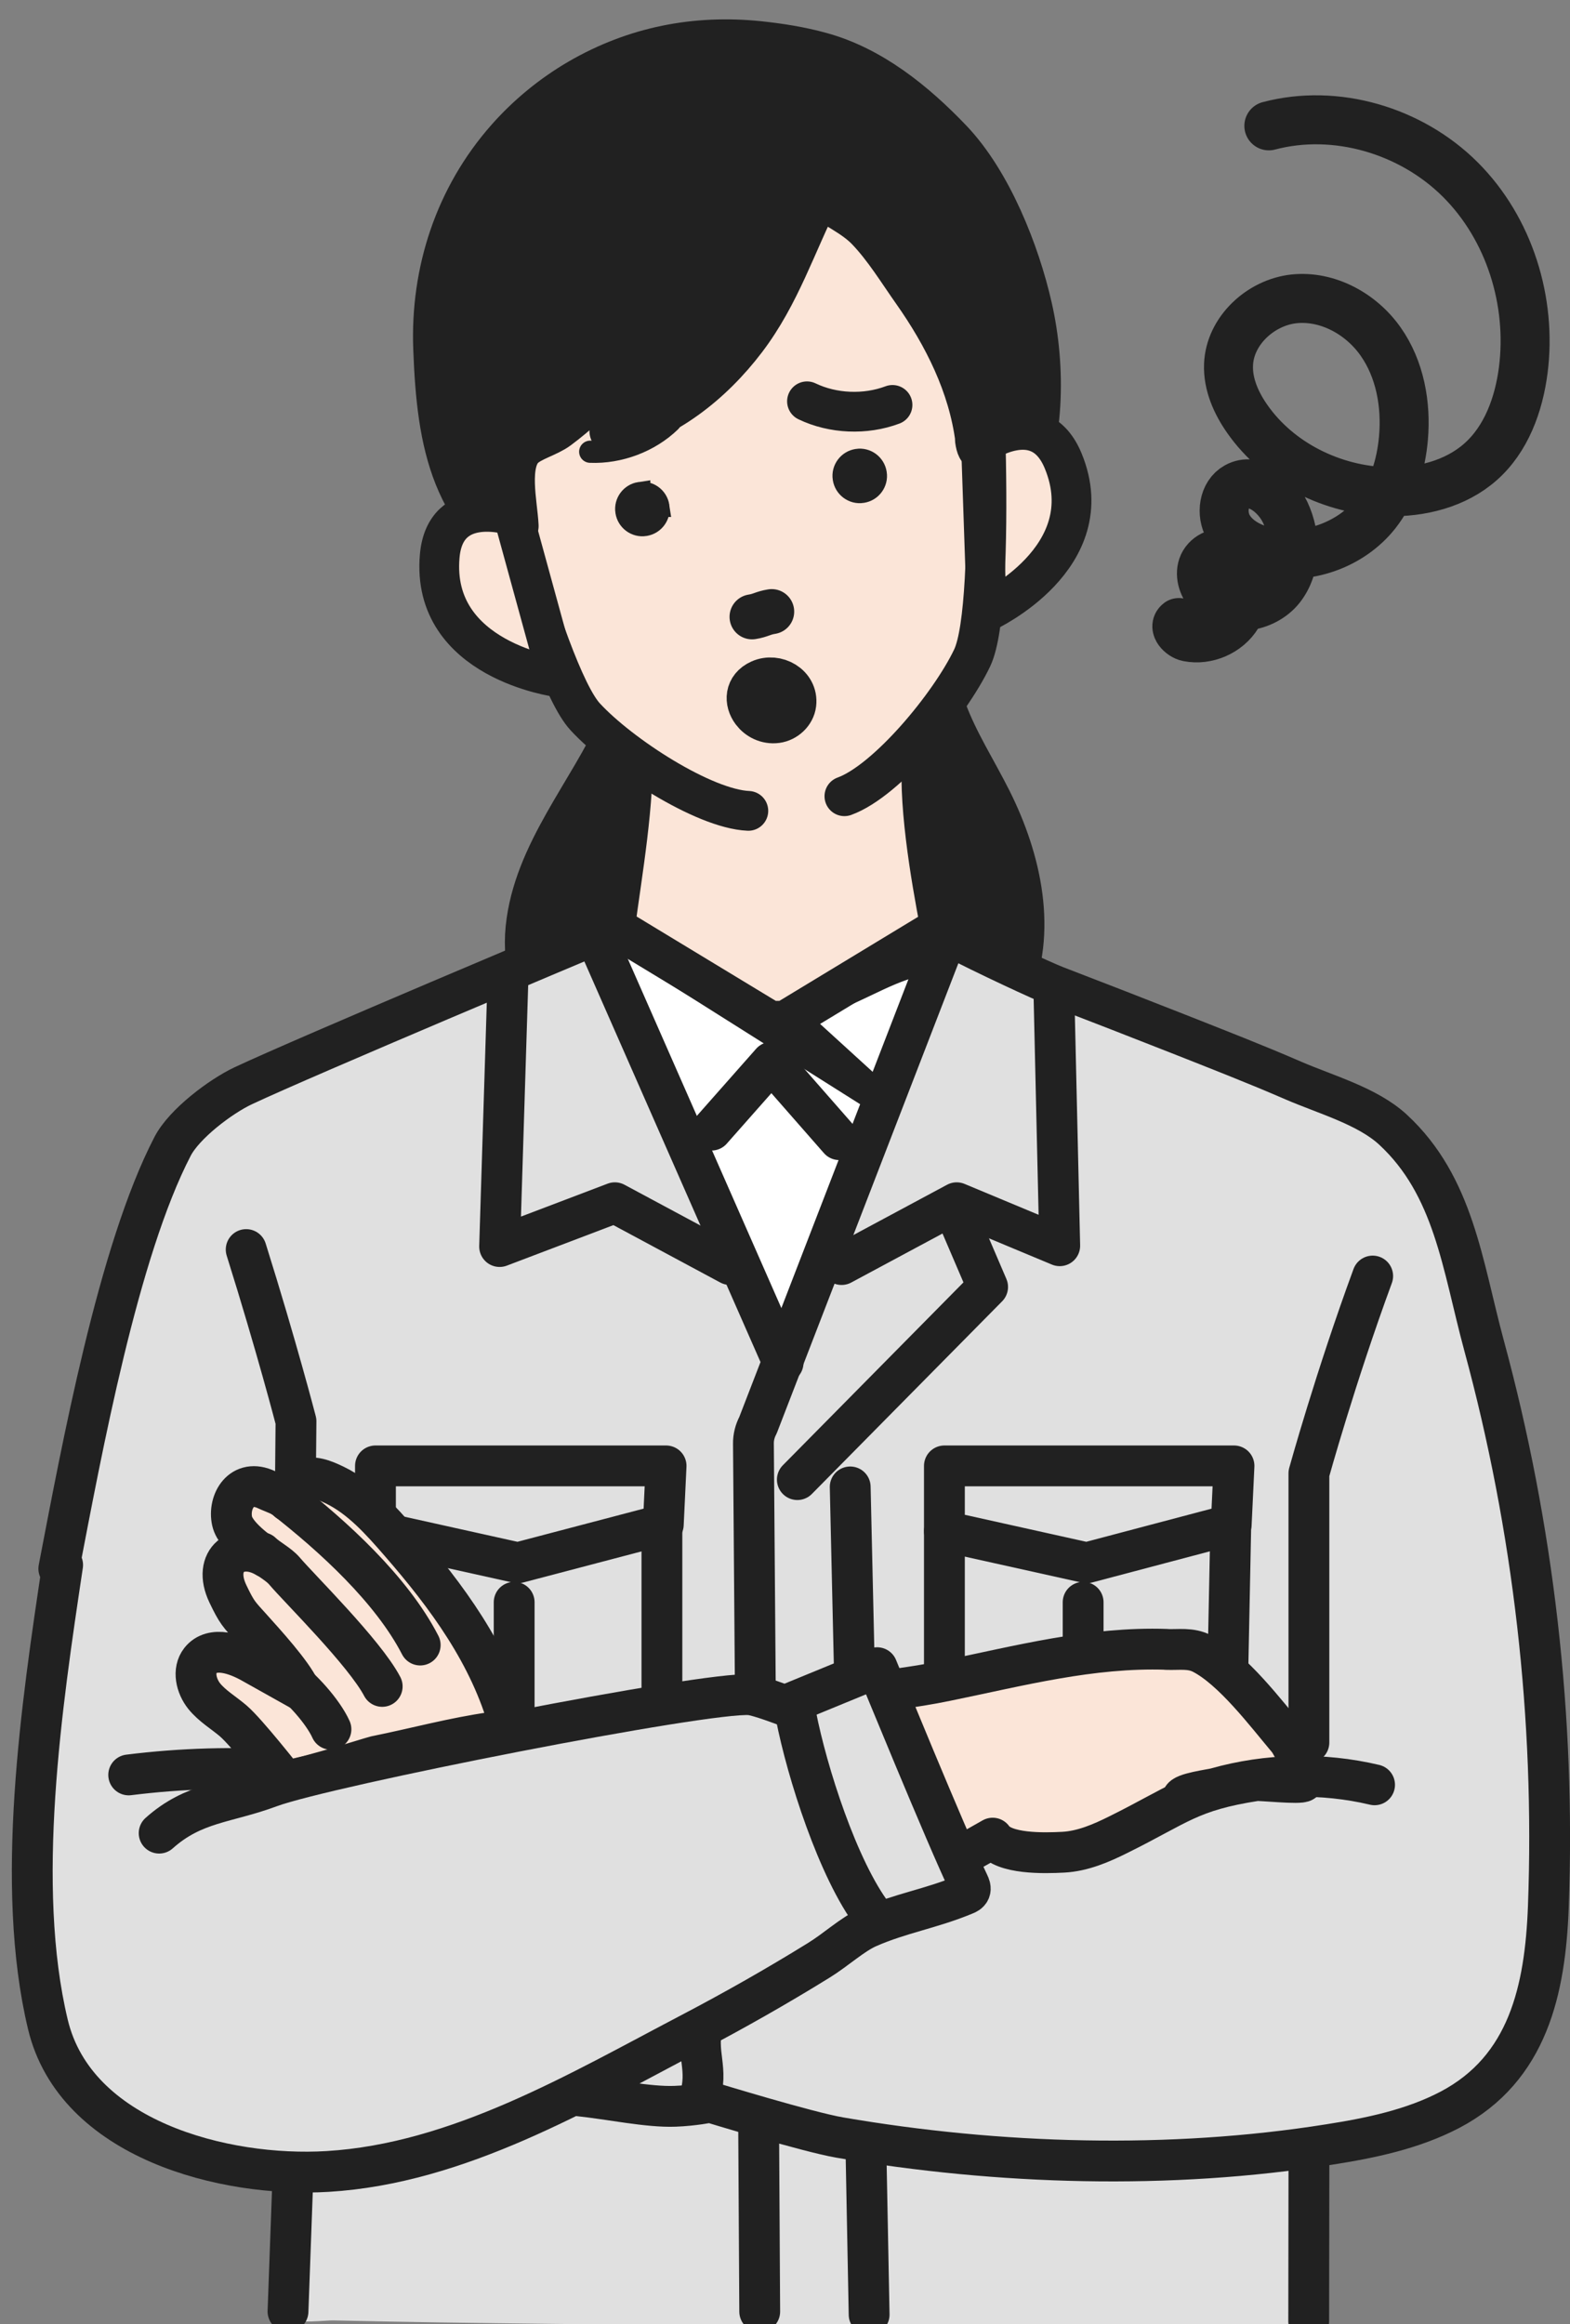<svg width="75" height="111" viewBox="0 0 75 111" fill="none" xmlns="http://www.w3.org/2000/svg">
<rect x="0" y="0" width="75" height="111" fill="#808080" stroke="none"/>
<path d="M60.614 6.011C63.815 5.162 67.411 6.233 69.758 8.575C72.106 10.917 73.188 14.402 72.766 17.687C72.555 19.318 71.956 20.977 70.719 22.065C69.525 23.119 67.861 23.53 66.263 23.486C63.66 23.413 61.074 22.143 59.581 20.006C59.049 19.246 58.649 18.347 58.688 17.415C58.749 15.806 60.214 14.446 61.818 14.274C63.421 14.108 65.025 14.99 65.952 16.311C66.879 17.626 67.184 19.313 67.045 20.916C66.934 22.209 66.534 23.508 65.73 24.523C64.515 26.055 62.384 26.793 60.486 26.349C59.77 26.182 59.054 25.822 58.682 25.184C58.316 24.546 58.438 23.602 59.082 23.247C59.937 22.775 60.969 23.585 61.391 24.462C61.934 25.611 61.951 27.076 61.163 28.069C60.369 29.062 58.688 29.307 57.817 28.385C57.484 28.036 57.295 27.514 57.445 27.059C57.6 26.599 58.166 26.288 58.599 26.51C58.738 26.582 58.849 26.693 58.949 26.815C59.52 27.531 59.593 28.607 59.115 29.39C58.638 30.172 57.65 30.605 56.751 30.427C56.413 30.361 56.036 29.939 56.313 29.734" stroke="#212121" stroke-width="2.34" stroke-linecap="round" stroke-linejoin="round"/>
<path d="M25.788 27.264C28.429 28.879 31.087 31.426 29.628 34.722C28.229 37.874 25.588 40.771 25.227 44.339C24.872 47.84 27.347 51.22 30.554 52.668C33.767 54.111 37.519 53.895 40.887 52.873C43.867 51.975 46.852 50.282 48.14 47.441C49.455 44.539 48.689 41.093 47.263 38.246C46.547 36.82 45.676 35.471 45.121 33.979C44.094 31.21 45.054 29.445 46.386 27.081C47.013 25.966 47.868 24.984 48.45 23.846C49.815 21.188 49.843 17.531 49.188 14.674C48.595 12.065 47.274 8.725 45.393 6.749C43.661 4.935 41.608 3.27 39.194 2.61C38.229 2.343 37.241 2.188 36.248 2.083C33.235 1.772 30.355 2.332 27.702 3.869C26.426 4.613 25.266 5.562 24.29 6.666C21.842 9.435 20.677 12.981 20.816 16.654C20.988 21.271 21.648 24.729 25.782 27.259L25.788 27.264Z" fill="#212121" stroke="#212121" stroke-width="2.15" stroke-linecap="round" stroke-linejoin="round"/>
<path d="M47.075 56.104C46.256 59.221 45.716 62.48 45.181 65.707C44.866 67.609 44.553 69.5 44.186 71.343C43.187 76.358 41.776 81.12 38.845 85.211L38.845 85.211C38.177 86.144 37.439 86.941 36.5 87.157C35.541 87.37 34.483 86.939 33.565 86.265C30.605 84.089 29.31 80.349 28.377 76.641L28.377 76.64C26.798 70.379 25.826 63.974 25.484 57.531L25.484 57.53C25.334 54.739 25.334 51.95 26.454 49.521C26.936 48.478 27.606 47.533 28.308 46.558C28.424 46.4 28.536 46.229 28.639 46.07C28.655 46.045 28.671 46.021 28.687 45.997C28.808 45.812 28.92 45.645 29.036 45.498C29.274 45.198 29.474 45.055 29.681 45.021L29.773 45.007L47.558 56.231M47.075 56.104L47.558 56.231M47.075 56.104C47.075 56.104 47.075 56.104 47.075 56.104L47.558 56.231M47.075 56.104C47.116 55.946 47.158 55.789 47.199 55.634C47.557 54.292 47.892 53.034 47.782 51.763L47.782 51.763C47.68 50.595 47.051 49.145 46.444 48.05L46.444 48.049C46.328 47.839 46.227 47.625 46.136 47.432C46.121 47.401 46.107 47.371 46.093 47.341C45.987 47.118 45.892 46.926 45.785 46.757C45.583 46.438 45.348 46.215 44.94 46.103L44.938 46.103C44.584 46.004 44.174 46.042 43.731 46.155L43.728 46.156C42.942 46.353 42.202 46.706 41.41 47.084C41.334 47.12 41.258 47.156 41.182 47.192C40.322 47.6 39.397 48.02 38.38 48.179M47.558 56.231C47.599 56.074 47.641 55.917 47.684 55.759C48.039 54.43 48.399 53.084 48.28 51.719C48.169 50.443 47.497 48.917 46.881 47.807C46.774 47.613 46.681 47.415 46.589 47.221C46.256 46.514 45.948 45.861 45.072 45.621C44.595 45.488 44.084 45.549 43.607 45.671C42.769 45.88 41.984 46.255 41.2 46.63C40.261 47.078 39.325 47.525 38.302 47.685M38.38 48.179C38.38 48.179 38.38 48.179 38.38 48.179L38.302 47.685M38.38 48.179C38.38 48.179 38.38 48.179 38.38 48.179L38.302 47.685M38.38 48.179C37.032 48.392 35.667 48.116 34.456 47.621C33.245 47.126 32.158 46.404 31.136 45.673C31.136 45.673 31.136 45.672 31.136 45.672L31.427 45.266C32.442 45.993 33.491 46.686 34.645 47.158C35.8 47.63 37.07 47.88 38.302 47.685" fill="white" stroke="#212121"/>
<path d="M13.94 110.751C14.184 110.995 15.6 110.818 15.916 110.829C22.841 110.984 29.766 111.023 36.692 111.095C41.297 111.139 60.697 111.3 61.718 111.311C62.856 111.322 62.44 109.214 62.451 107.716C62.462 106.129 62.295 105.352 62.312 103.765C62.312 103.459 62.329 103.115 62.551 102.904C62.761 102.705 63.083 102.688 63.377 102.677C67.412 102.466 71.235 100.402 72.916 96.601C74.215 93.66 74.298 90.341 74.215 87.128C74.054 81.074 73.371 75.037 72.178 69.094C71.152 63.966 70.403 57.879 66.524 54.117C65.508 53.135 64.199 52.946 62.983 52.241C59.532 50.243 54.893 48.684 51.169 47.458C49.072 46.77 47.135 45.532 45.126 44.628L41.375 54.622C40.188 57.79 39.3 61.464 37.446 64.299C35.388 61.253 34.184 57.779 32.585 54.477C31.786 52.824 30.976 51.176 30.221 49.505C29.489 47.868 29.001 46.048 28.202 44.467C27.058 44.983 26.015 45.815 24.828 46.331C23.674 46.836 22.48 47.247 21.287 47.641C18.674 48.501 16.055 49.394 13.58 50.604C11.271 51.731 8.957 53.329 7.881 55.687C6.671 58.345 5.694 61.103 4.906 63.911C3.308 69.576 2.465 75.42 1.888 81.269C1.616 84.026 1.405 86.79 1.211 89.559C1.078 91.473 0.95 93.427 1.399 95.291C1.938 97.516 3.314 99.531 5.201 100.835C7.265 102.266 9.568 103.187 12.037 103.654C13.852 103.998 13.752 104.381 13.746 105.868C13.746 106.495 13.447 110.251 13.946 110.751H13.94Z" fill="#E0E0E0"/>
<path d="M62.527 83.227V70.37C62.527 70.37 63.792 65.792 65.574 60.947" stroke="#212121" stroke-width="1.95" stroke-linecap="round" stroke-linejoin="round"/>
<path d="M62.518 110.867L62.529 102.877" stroke="#212121" stroke-width="1.95" stroke-linecap="round" stroke-linejoin="round"/>
<path d="M36.758 36.898L30.183 35.682C30.327 38.135 29.683 41.809 29.361 44.25V44.278L36.786 48.778H37.507L44.932 44.278V44.234C44.472 41.814 43.828 38.13 44.105 35.682L37.53 36.898H36.753H36.758Z" fill="#FBE5D8" stroke="#212121" stroke-width="1.95" stroke-linecap="round" stroke-linejoin="round"/>
<path d="M37.409 65.087L28.414 44.633" stroke="#212121" stroke-width="1.95" stroke-linecap="round" stroke-linejoin="round"/>
<path d="M50.347 47.419L50.624 59.499L45.702 57.446L40.203 60.398" stroke="#212121" stroke-width="1.95" stroke-linecap="round" stroke-linejoin="round"/>
<path d="M24.261 46.892L23.867 59.538L29.372 57.446L34.871 60.398" stroke="#212121" stroke-width="1.95" stroke-linecap="round" stroke-linejoin="round"/>
<path d="M13.758 110.401L13.98 104.308" stroke="#212121" stroke-width="1.95" stroke-linecap="round" stroke-linejoin="round"/>
<path d="M11.76 59.682C13.219 64.327 14.14 67.884 14.14 67.884L13.979 85.214" stroke="#212121" stroke-width="1.95" stroke-linecap="round" stroke-linejoin="round"/>
<path d="M45.703 58.023L47.179 61.469L38.09 70.67" stroke="#212121" stroke-width="1.95" stroke-linecap="round" stroke-linejoin="round"/>
<path d="M36.242 101.761L36.292 110.407" stroke="#212121" stroke-width="1.95" stroke-linecap="round" stroke-linejoin="round"/>
<path d="M45.298 44.555L36.209 68.073C36.065 68.344 35.987 68.65 35.992 68.955L36.081 80.464" stroke="#212121" stroke-width="1.95" stroke-linecap="round" stroke-linejoin="round"/>
<path d="M41.363 102.444L41.519 110.551" stroke="#212121" stroke-width="1.95" stroke-linecap="round" stroke-linejoin="round"/>
<path d="M40.615 71.019L40.809 79.537" stroke="#212121" stroke-width="1.95" stroke-linecap="round" stroke-linejoin="round"/>
<path d="M31.819 70.015H17.936V73.133L24.739 74.643L31.686 72.817L31.819 70.015Z" stroke="#212121" stroke-width="1.95" stroke-linecap="round" stroke-linejoin="round"/>
<path d="M17.936 73.133V83.816H31.62V72.673" stroke="#212121" stroke-width="1.95" stroke-linecap="round" stroke-linejoin="round"/>
<path d="M24.562 76.529V82.245" stroke="#212121" stroke-width="1.95" stroke-linecap="round" stroke-linejoin="round"/>
<path d="M58.949 70.015H45.115V73.133L51.913 74.643L58.816 72.817L58.949 70.015Z" stroke="#212121" stroke-width="1.95" stroke-linecap="round" stroke-linejoin="round"/>
<path d="M45.115 73.133V83.816L58.577 83.671L58.799 72.673" stroke="#212121" stroke-width="1.95" stroke-linecap="round" stroke-linejoin="round"/>
<path d="M51.742 76.529V82.245" stroke="#212121" stroke-width="1.95" stroke-linecap="round" stroke-linejoin="round"/>
<path d="M45.37 44.705C47.102 45.61 49.826 46.87 50.448 47.108C52.395 47.857 54.343 48.612 56.285 49.378C58.122 50.105 59.965 50.82 61.779 51.608C63.344 52.285 65.325 52.829 66.546 53.956C69.459 56.653 69.853 60.42 70.891 64.255C73.26 72.972 74.303 82.056 73.965 91.085C73.815 95.008 73.01 98.798 69.265 100.768C67.484 101.7 65.48 102.116 63.494 102.427C55.892 103.637 47.701 103.398 40.115 102.094C38.584 101.833 33.928 100.407 33.928 100.407C33.928 100.407 33.151 100.568 32.247 100.602C30.959 100.651 29.145 100.257 27.646 100.102" stroke="#212121" stroke-width="1.95" stroke-linecap="round" stroke-linejoin="round"/>
<path d="M28.107 44.783C28.107 44.783 14.634 50.443 11.621 51.858C10.533 52.369 8.802 53.678 8.247 54.749C5.639 59.766 3.902 69.254 2.809 74.926" stroke="#212121" stroke-width="1.95" stroke-linecap="round" stroke-linejoin="round"/>
<path d="M6.148 84.775C8.673 84.459 11.231 84.387 13.773 84.559" stroke="#212121" stroke-width="1.95" stroke-linecap="round" stroke-linejoin="round"/>
<path d="M55.716 78.782C56.343 78.805 56.864 78.694 57.425 78.977C58.895 79.731 60.466 81.823 61.531 83.088C61.742 83.338 62.469 84.836 62.258 85.086C62.142 85.225 60.177 85.019 59.999 85.047C56.837 85.535 56.304 86.201 53.435 87.622C52.602 88.038 51.726 88.415 50.799 88.466C49.872 88.515 47.941 88.565 47.42 87.794C46.576 88.271 45.733 88.749 44.889 89.226C44.706 89.331 44.501 89.437 44.29 89.392C44.074 89.342 43.935 89.148 43.824 88.959C43.119 87.783 42.703 86.462 42.059 85.241C41.421 84.032 41.044 82.7 41.36 81.34C41.56 80.475 41.687 80.835 42.72 80.691C43.557 80.575 44.39 80.447 45.217 80.275C48.696 79.565 52.12 78.655 55.721 78.777L55.716 78.782Z" fill="#FBE5D8" stroke="#212121" stroke-width="1.95" stroke-linecap="round" stroke-linejoin="round"/>
<path d="M23.519 82.733C23.719 82.706 23.919 82.678 24.118 82.656C24.202 82.645 24.29 82.628 24.329 82.556C24.357 82.5 24.34 82.439 24.329 82.378C23.414 79.043 21.349 76.241 19.096 73.655C18.203 72.628 17.238 71.535 15.989 70.93C15.467 70.681 14.957 70.464 14.407 70.664C14.069 70.786 13.409 71.297 13.769 71.707C13.536 71.441 13.059 71.308 12.743 71.158C11.539 70.581 10.884 71.73 11.089 72.656C11.267 73.461 12.743 74.393 12.743 74.393C11.383 73.566 10.112 74.51 10.889 76.13C11.322 77.034 11.405 77.09 12.032 77.784C12.643 78.466 13.941 79.881 14.319 80.702C13.697 80.347 12.693 79.798 12.071 79.443C11.278 78.988 10.14 78.594 9.574 79.31C9.197 79.792 9.369 80.525 9.752 81.008C10.135 81.485 10.684 81.801 11.15 82.201C11.788 82.75 13.553 84.992 13.553 84.997C13.73 85.225 17.587 83.971 17.953 83.882C19.834 83.505 21.638 83.005 23.53 82.739L23.519 82.733Z" fill="#FBE5D8" stroke="#212121" stroke-width="1.95" stroke-linecap="round" stroke-linejoin="round"/>
<path d="M56.48 85.896C56.492 85.647 57.857 85.475 58.095 85.408C60.548 84.714 63.184 84.659 65.664 85.247" stroke="#212121" stroke-width="1.95" stroke-linecap="round" stroke-linejoin="round"/>
<path d="M33.583 96.562C33.189 98.165 33.9 98.737 33.395 100.313" stroke="#212121" stroke-width="1.95" stroke-linecap="round" stroke-linejoin="round"/>
<path d="M18.258 80.547C17.409 78.932 14.29 75.864 13.591 75.037C13.303 74.698 12.82 74.471 12.498 74.16" stroke="#212121" stroke-width="1.95" stroke-linecap="round" stroke-linejoin="round"/>
<path d="M13.559 71.535C15.917 73.377 18.703 75.913 20.073 78.571" stroke="#212121" stroke-width="1.95" stroke-linecap="round" stroke-linejoin="round"/>
<path d="M13.602 80.07C14.367 80.553 15.438 81.768 15.81 82.595" stroke="#212121" stroke-width="1.95" stroke-linecap="round" stroke-linejoin="round"/>
<path d="M46.531 89.453C46.653 89.642 46.781 89.842 46.775 90.064C46.759 90.43 46.387 90.674 46.048 90.807C45.183 91.146 44.239 91.229 43.34 91.457C40.671 92.128 38.524 94.048 36.182 95.496C34.023 96.828 31.66 97.788 29.268 98.626C26.477 99.608 23.636 100.446 20.761 101.134C17.809 101.839 14.751 102.388 11.744 101.955C9.297 101.6 6.955 100.585 5.024 99.042C4.18 98.371 3.403 97.577 2.965 96.595C2.127 94.719 2.715 92.433 3.981 90.813C5.246 89.192 7.088 88.133 8.953 87.267C15.539 84.232 22.725 83.621 29.695 81.979C31.499 81.551 33.346 81.124 35.211 81.18C36.027 81.202 36.887 81.546 37.68 81.49C38.38 81.44 39.117 80.952 39.739 80.669C40.377 80.375 41.914 79.687 42.397 80.353C42.547 80.558 42.469 81.224 42.536 81.49C42.686 82.079 42.98 82.672 43.218 83.233C44.128 85.403 45.238 87.489 46.537 89.453H46.531Z" fill="#E0E0E0"/>
<path d="M2.992 74.748C1.987 81.44 0.7 90.052 2.287 96.689C3.602 102.194 10.716 104.014 15.655 103.714C21.903 103.337 27.669 99.902 33.001 97.111C35.077 96.023 37.119 94.864 39.111 93.632C39.932 93.127 40.72 92.389 41.464 92.061C43.017 91.379 44.46 91.168 46.081 90.496C46.181 90.458 46.286 90.408 46.33 90.308C46.38 90.197 46.33 90.069 46.275 89.958C45.226 87.777 41.902 79.653 41.902 79.653L37.496 81.463C37.496 81.463 36.236 80.98 35.837 80.946C33.773 80.769 15.622 84.343 12.897 85.352C10.81 86.129 9.262 86.074 7.603 87.555" stroke="#212121" stroke-width="1.95" stroke-linecap="round" stroke-linejoin="round"/>
<path d="M38.023 81.94C38.551 84.648 40.032 89.292 41.703 91.49" stroke="#212121" stroke-width="1.95" stroke-linecap="round" stroke-linejoin="round"/>
<path d="M40.421 37.808C40.709 37.63 40.987 37.447 41.264 37.258C43.173 35.954 45.016 34.373 45.876 32.225C46.603 30.405 47.119 28.924 47.157 26.954C47.241 22.553 46.869 17.537 44.882 13.541C43.712 11.188 41.803 9.291 39.566 7.937C37.413 6.633 34.883 5.762 32.425 6.422C29.8 7.121 27.486 7.804 25.977 10.29C23.929 13.664 23.69 17.736 24.084 21.565C24.273 23.363 24.312 25.172 24.9 26.881C25.66 29.084 26.554 31.243 27.586 33.335C27.88 33.929 28.185 34.528 28.607 35.039C29.073 35.616 29.667 36.076 30.277 36.492C32.647 38.124 35.388 39.605 38.301 38.779C39.05 38.568 39.755 38.213 40.421 37.802V37.808Z" fill="#FBE5D8"/>
<path d="M46.696 20.972C46.696 20.972 46.696 20.994 46.696 20.999C46.88 22.381 47.656 20.311 47.584 19.668C47.146 15.717 45.575 10.933 42.734 8.014C40.304 5.523 36.442 4.796 33.107 5.451C31.259 5.811 29.483 6.533 27.946 7.62C25.721 9.191 24.061 11.499 23.118 14.052C22.175 16.605 21.925 19.39 22.236 22.098C22.319 22.82 22.447 23.558 22.835 24.168C23.224 24.778 23.939 25.233 24.655 25.122C24.605 24.062 24.128 22.109 24.972 21.321C25.377 20.944 26.154 20.755 26.625 20.406C28.44 19.057 29.988 17.248 31.175 15.334C30.299 16.971 30.238 18.924 29.233 20.589C31.78 19.984 33.956 18.264 35.543 16.177C37.169 14.041 37.923 11.599 39.111 9.252C39.877 9.851 40.798 10.217 41.48 10.922C42.329 11.81 42.984 12.892 43.689 13.891C45.176 16 46.374 18.386 46.708 20.972H46.696Z" fill="#212121" stroke="#212121" stroke-width="2.15" stroke-linecap="round" stroke-linejoin="round"/>
<path d="M35.926 29.462C36.347 29.395 36.442 29.279 36.864 29.212" stroke="#212121" stroke-width="2.15" stroke-linecap="round" stroke-linejoin="round"/>
<path d="M31.481 24.192L31.48 24.192L31.481 24.195C31.549 24.629 31.246 25.04 30.808 25.105L30.808 25.105L30.805 25.106C30.371 25.173 29.96 24.871 29.895 24.433L29.895 24.433L29.894 24.429C29.827 23.995 30.129 23.584 30.567 23.519L30.567 23.52L30.571 23.519C31.005 23.451 31.416 23.754 31.481 24.192Z" fill="#212121" stroke="#212121"/>
<path d="M41.863 22.61L41.863 22.61L41.864 22.614C41.932 23.048 41.629 23.459 41.191 23.523L41.191 23.523L41.188 23.524C40.754 23.592 40.343 23.289 40.278 22.852L40.278 22.852L40.277 22.848C40.209 22.414 40.512 22.003 40.95 21.938L40.95 21.938L40.953 21.937C41.387 21.869 41.798 22.172 41.863 22.61Z" fill="#212121" stroke="#212121"/>
<path d="M28.195 21.576C29.583 21.632 31.031 21.088 32.019 20.128" stroke="#212121" stroke-width="1.06" stroke-linecap="round" stroke-linejoin="round"/>
<path d="M42.635 19.34C41.336 19.829 39.788 19.762 38.551 19.168" stroke="#212121" stroke-width="1.9" stroke-linecap="round" stroke-linejoin="round"/>
<path d="M35.748 38.729C33.612 38.635 29.645 36.065 27.958 34.24C25.96 32.081 22.63 18.503 22.553 18.036" stroke="#212121" stroke-width="1.9" stroke-linecap="round" stroke-linejoin="round"/>
<path d="M24.517 24.64C24.517 24.64 21.265 23.547 21.005 26.565C20.572 31.543 26.637 32.342 26.637 32.342L24.523 24.64H24.517Z" fill="#FBE5D8" stroke="#212121" stroke-width="1.9" stroke-linecap="round" stroke-linejoin="round"/>
<path d="M46.863 21.233C46.863 21.233 49.643 19.218 50.792 22.021C52.69 26.643 47.135 29.212 47.135 29.212L46.863 21.227V21.233Z" fill="#FBE5D8" stroke="#212121" stroke-width="1.9" stroke-linecap="round" stroke-linejoin="round"/>
<path d="M40.338 38.03C42.352 37.303 45.371 33.668 46.442 31.421C47.702 28.768 46.841 14.812 46.775 14.341" stroke="#212121" stroke-width="1.9" stroke-linecap="round" stroke-linejoin="round"/>
<path d="M40.092 54.433L36.852 50.737L33.988 53.978" stroke="#212121" stroke-width="1.95" stroke-linecap="round" stroke-linejoin="round"/>
<path d="M36.004 33.951C36.237 34.262 36.637 34.478 37.092 34.417C37.502 34.362 37.869 34.023 37.919 33.612C38.019 32.775 37.07 32.248 36.337 32.575C35.677 32.869 35.671 33.507 36.004 33.951Z" stroke="#212121" stroke-width="2.15" stroke-linecap="round" stroke-linejoin="round"/>
</svg>
